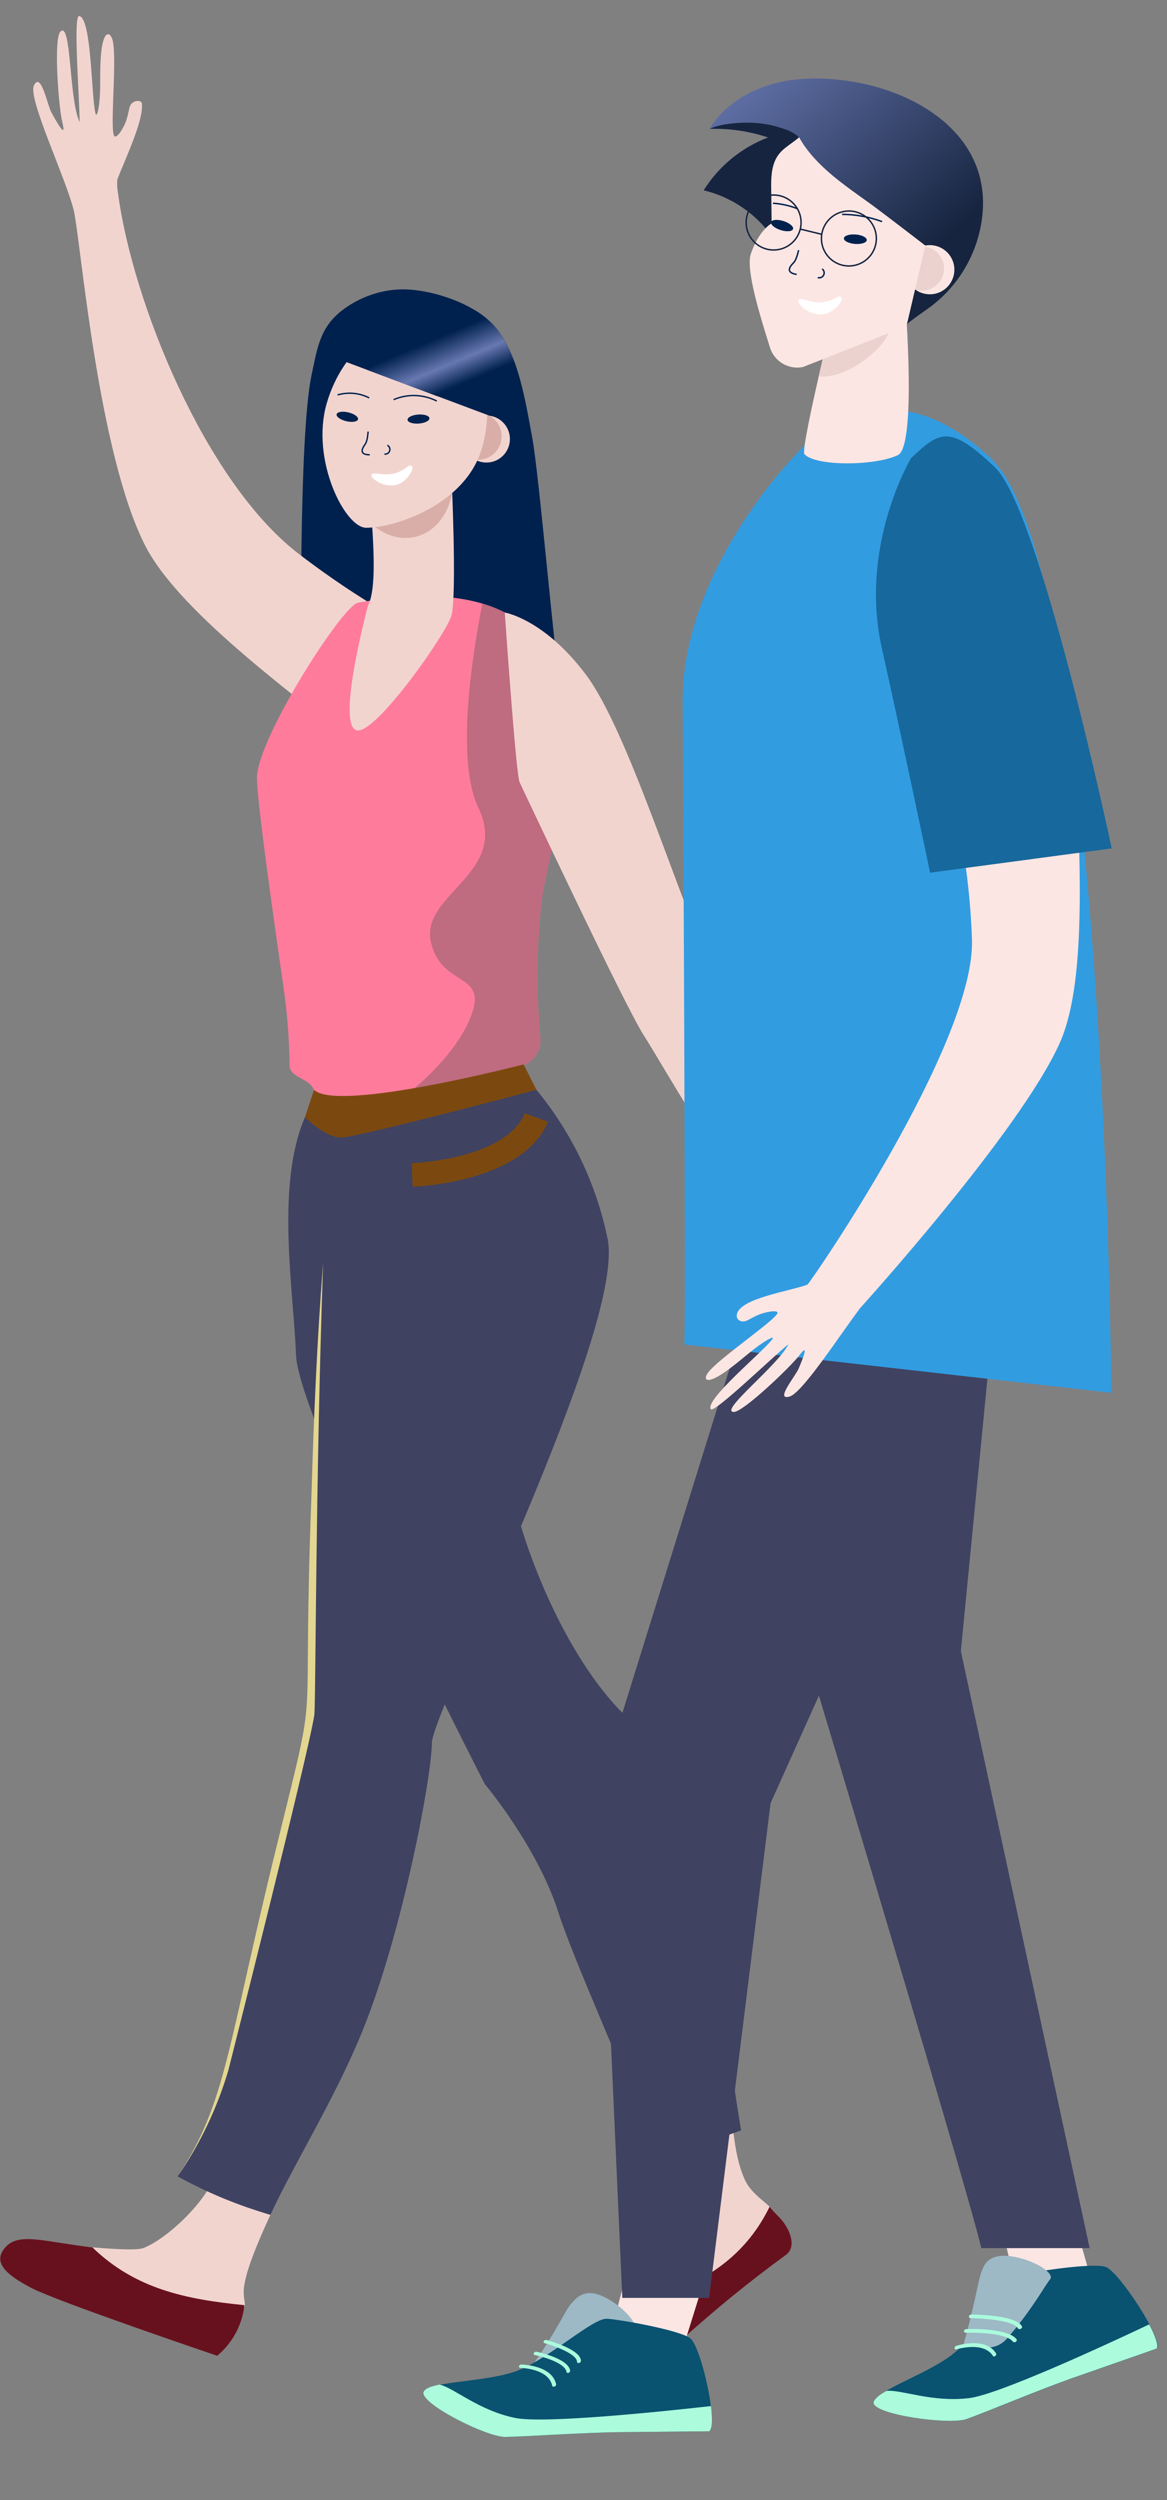 <svg width="71" height="152" viewBox="0 0 71 152" fill="none" xmlns="http://www.w3.org/2000/svg">
<rect x="0" y="0" width="71" height="152" fill="#808080" stroke="none"/>
<path d="M25.252 28.106C25.239 28.087 25.224 28.071 25.205 28.058C25.186 28.046 25.165 28.037 25.143 28.033C25.121 28.029 25.098 28.029 25.076 28.035C25.055 28.04 25.034 28.049 25.016 28.062C24.834 28.19 24.501 28.462 24.028 28.556C23.382 28.685 22.822 28.426 22.689 28.593C22.613 28.687 22.705 28.802 22.882 28.944C23.066 29.083 23.276 29.183 23.5 29.239C23.724 29.296 23.956 29.307 24.184 29.271C24.806 29.155 25.272 28.436 25.272 28.182C25.272 28.155 25.265 28.129 25.252 28.106Z" fill="white"/>
<path d="M18.951 22.822C19.308 21.147 19.456 19.869 20.902 18.802C22.056 17.951 23.532 17.496 24.967 17.61C26.185 17.706 27.713 18.139 28.909 18.871C29.433 19.18 29.895 19.582 30.273 20.059C30.803 20.758 31.183 21.609 31.473 22.513C31.908 23.871 32.146 25.349 32.38 26.609C32.788 28.755 33.758 40.023 34.123 42.176C31.605 42.428 18.329 40.803 18.329 40.803C18.329 40.803 18.157 26.547 18.951 22.822ZM25.189 24.541L26.602 24.085L22.342 22.487L22.03 22.66L25.189 24.541Z" fill="#00214E"/>
<path d="M46.822 134.172C46.614 133.916 45.701 133.355 45.325 132.548C44.717 131.235 44.624 129.495 44.542 129.013C43.106 129.526 42.149 130.477 40.655 130.952C41.39 132.911 41.814 134.586 41.619 135.628C41.154 138.158 41.09 138.726 40.413 139.529C43.274 138.544 45.489 136.903 46.822 134.172Z" fill="#F2D4CF"/>
<path d="M47.363 134.76C47.171 134.575 46.99 134.378 46.822 134.172C45.489 136.906 43.274 138.544 40.413 139.529C40.102 139.898 39.657 140.318 38.984 141.005C36.516 143.525 40.413 143.327 41.449 142.274C43.475 140.439 45.596 138.713 47.804 137.101C48.539 136.585 48.009 135.392 47.363 134.76Z" fill="#68111E"/>
<path d="M30.608 81.406C32.102 73.745 18.551 67.93 18.551 67.93C16.773 72.06 17.847 78.326 18.011 82.388C18.175 86.449 29.497 108.471 29.497 108.471C29.497 108.471 32.711 112.29 33.986 116.31C34.905 119.195 38.173 126.354 40.043 131.324C41.544 130.849 43.647 130.035 45.086 129.526C44.06 123.455 42.395 108.119 38.372 104.605C33.832 100.639 29.114 89.071 30.608 81.406Z" fill="#3F4261"/>
<path d="M16.452 134.661C14.476 134.114 14.962 132.992 13.174 132.032C12.596 133.881 10.124 136.134 8.73 136.678C8.046 136.937 4.569 136.5 3.944 136.531C6.535 139.043 10.49 140.694 14.083 141.033C14.274 140.585 14.897 140.496 14.897 140.137C14.897 139.942 14.828 139.723 14.828 139.378C14.801 138.342 15.755 136.161 16.452 134.661Z" fill="#F2D4CF"/>
<path d="M5.625 136.64C2.843 136.319 1.263 135.745 0.429 136.531C-0.597 137.515 0.429 138.329 1.896 139.098C3.485 139.936 13.214 143.228 13.214 143.228C14.144 142.455 14.737 141.352 14.869 140.151C11.276 139.796 8.22 139.153 5.625 136.64Z" fill="#68111E"/>
<path d="M26.273 105.992C26.273 104.027 38.078 80.825 36.967 75.321C36.285 71.992 34.797 68.88 32.635 66.258C32.635 66.258 22.154 67.52 20.698 68.898C19.241 70.275 18.91 101.668 18.91 103.746C18.91 105.825 15.994 115.694 14.606 122.511C13.779 126.559 12.462 129.95 10.804 132.319C12.594 133.306 14.488 134.09 16.452 134.657C17.867 131.601 20.291 127.735 21.966 123.69C24.468 117.663 26.273 107.965 26.273 105.992Z" fill="#3F4261"/>
<path d="M19.659 76.795C19.19 90.151 19.218 103.179 19.125 104.263C18.746 106.714 13.905 125.827 13.892 125.875C13.212 128.173 12.173 130.349 10.815 132.323C13.81 127.766 13.793 124.532 16.897 111.979C19.498 101.381 18.349 106.824 18.948 90.951C19.088 86.23 19.283 81.506 19.659 76.795Z" fill="#E3D690"/>
<path d="M18.042 33.571C12.449 29.167 8.053 18.372 7.171 11.692C7.123 11.43 7.113 11.163 7.14 10.899C7.584 9.75 8.764 7.275 8.63 6.297C8.6 6.075 8.254 6.113 8.09 6.229C7.824 6.413 7.888 6.666 7.704 7.254C7.519 7.842 7.092 8.427 6.959 8.28C6.661 7.938 7.133 3.617 6.856 2.468C6.719 1.894 6.234 1.747 6.128 3.549C6.094 4.082 6.094 4.656 6.094 5.183C6.094 6.434 5.896 7.234 5.81 6.892C5.55 5.931 5.584 1.081 4.815 0.975C4.436 0.92 4.853 6.147 4.843 7.419C4.186 6.051 4.357 1.265 3.677 1.918C3.253 2.332 3.557 6.482 3.79 7.419C4.073 8.557 3.448 7.419 3.126 6.834C2.873 6.355 2.487 4.318 2.063 5.203C1.687 5.99 4.022 10.864 4.487 12.789C4.901 14.498 5.933 27.578 8.863 33.229C11.027 37.396 18.435 42.643 22.838 46.219L27.72 39.495C24.287 37.879 21.042 35.892 18.042 33.571Z" fill="#F2D4CF"/>
<path d="M31.866 64.769C32.196 64.63 32.472 64.389 32.653 64.081C32.834 63.773 32.911 63.415 32.871 63.059C32.598 60.15 32.645 57.22 33.011 54.322C33.319 52.804 33.606 51.409 33.839 50.315C34.95 45.071 36.509 34.019 21.785 36.641C20.828 36.808 15.632 44.941 15.632 47.3C15.632 48.561 16.466 54.598 17.238 59.948C17.473 61.541 17.6 63.148 17.618 64.758C17.618 65.541 18.794 65.521 19.095 66.249C19.802 67.931 27.778 66.574 31.866 64.769Z" fill="#FF7B9C"/>
<path d="M33.839 50.321C34.704 46.239 35.839 38.63 29.347 36.702C28.697 39.987 27.733 46.274 29.108 49.114C31.015 53.077 25.576 54.386 26.212 57.247C26.848 60.108 29.709 59.035 28.66 61.773C27.61 64.512 24.445 66.782 24.445 66.782C26.992 66.417 29.485 65.739 31.866 64.765C32.196 64.626 32.472 64.385 32.653 64.077C32.834 63.769 32.911 63.411 32.871 63.055C32.598 60.146 32.645 57.216 33.011 54.318C33.319 52.81 33.606 51.415 33.839 50.321Z" fill="#BF6B80"/>
<path d="M30.711 37.242C30.711 37.242 33.104 37.625 35.658 41.033C38.212 44.442 41.254 54.561 43.199 58.625C45.144 62.69 49.448 70.932 50.351 72.522C51.253 74.111 56.255 77.896 56.255 79.205C56.255 80.514 54.658 81.239 54.101 81.762C53.544 82.285 50.282 76.583 47.92 75.339C45.558 74.094 40.28 64.656 39.169 62.95C38.058 61.244 32.027 48.431 31.614 47.566C31.385 47.077 30.711 37.242 30.711 37.242Z" fill="#F2D4CF"/>
<path d="M22.575 29.981C22.383 30.162 23.156 35.365 22.39 36.818C22.39 36.818 20.383 44.257 21.747 44.41C22.934 44.544 27.241 38.411 27.477 37.382C27.795 36.014 27.477 29.088 27.477 29.088L22.575 29.981Z" fill="#F2D4CF"/>
<path d="M22.653 31.905C24.465 33.454 26.937 32.729 27.515 30.005C27.484 29.027 27.48 29.137 27.477 29.078L22.575 29.981C22.496 30.053 22.582 30.747 22.653 31.905Z" fill="#DAAEA8"/>
<path d="M19.105 66.262L18.551 67.93C18.551 67.93 19.778 69.161 20.749 69.161C21.72 69.161 32.636 66.262 32.636 66.262L31.856 64.713C31.856 64.713 20.578 67.653 19.105 66.262Z" fill="#7B490F"/>
<path d="M25.101 72.149L25.05 70.72C25.108 70.72 30.759 70.498 31.928 67.681L33.34 68.201C31.808 71.882 25.374 72.149 25.101 72.149Z" fill="#7B490F"/>
<path d="M29.593 28.123C28.803 28.123 28.163 27.483 28.163 26.693C28.163 25.903 28.803 25.263 29.593 25.263C30.383 25.263 31.023 25.903 31.023 26.693C31.023 27.483 30.383 28.123 29.593 28.123Z" fill="#F2D4CF"/>
<path d="M29.088 27.955C28.299 27.955 27.659 27.315 27.659 26.526C27.659 25.736 28.299 25.096 29.088 25.096C29.878 25.096 30.518 25.736 30.518 26.526C30.518 27.315 29.878 27.955 29.088 27.955Z" fill="#DAAEA8"/>
<path d="M19.876 24.528C18.888 27.95 20.986 32.087 22.276 32.087C24.042 32.087 28.331 30.676 29.318 27.253C30.305 23.831 28.992 20.448 26.385 19.695C23.778 18.942 20.864 21.106 19.876 24.528Z" fill="#F2D4CF"/>
<path d="M22.462 24.191C21.868 23.888 21.18 23.824 20.54 24.012" stroke="#00214E" stroke-width="0.084" stroke-miterlimit="10"/>
<path d="M26.573 24.383C26.168 24.177 25.723 24.062 25.269 24.048C24.815 24.033 24.363 24.119 23.946 24.299" stroke="#00214E" stroke-width="0.084" stroke-miterlimit="10"/>
<path d="M24.795 25.527C24.784 25.375 25.073 25.231 25.441 25.203C25.808 25.176 26.116 25.277 26.127 25.428C26.138 25.58 25.849 25.725 25.481 25.752C25.113 25.779 24.806 25.678 24.795 25.527Z" fill="#00214E"/>
<path d="M21.068 25.609C20.709 25.524 20.446 25.336 20.48 25.188C20.515 25.041 20.834 24.989 21.193 25.073C21.552 25.158 21.815 25.346 21.781 25.494C21.746 25.642 21.427 25.693 21.068 25.609Z" fill="#00214E"/>
<path d="M22.395 26.239C22.395 26.239 22.37 26.714 22.258 26.937C22.21 27.033 22.136 27.114 22.09 27.21C21.904 27.575 22.205 27.651 22.495 27.651" stroke="#00214E" stroke-width="0.084" stroke-miterlimit="10"/>
<path d="M23.565 27.07C23.626 27.101 23.674 27.153 23.7 27.216C23.726 27.279 23.728 27.35 23.706 27.415C23.685 27.479 23.641 27.534 23.583 27.57C23.524 27.605 23.455 27.618 23.388 27.607" stroke="#00214E" stroke-width="0.084" stroke-miterlimit="10"/>
<path d="M25.078 28.375C25.066 28.356 25.051 28.341 25.033 28.329C25.015 28.317 24.995 28.308 24.974 28.304C24.952 28.3 24.931 28.301 24.91 28.306C24.889 28.311 24.869 28.32 24.851 28.333C24.677 28.455 24.358 28.716 23.904 28.806C23.285 28.93 22.747 28.682 22.619 28.841C22.547 28.931 22.635 29.042 22.804 29.178C22.981 29.311 23.183 29.408 23.397 29.462C23.612 29.516 23.835 29.526 24.054 29.492C24.65 29.381 25.097 28.691 25.097 28.447C25.097 28.422 25.09 28.397 25.078 28.375Z" fill="white"/>
<path d="M20.48 21.792L22.342 22.489L26.602 24.085H26.603L29.785 25.276L29.834 23.042L29.899 20.026L27.924 19.41L24.769 18.428L20.48 21.792Z" fill="#00214E"/>
<path d="M22.342 22.489L26.602 24.087L29.833 23.044L31.472 22.515C31.183 21.612 30.799 20.761 30.272 20.061C29.894 19.586 29.432 19.184 28.908 18.876C28.614 19.035 28.28 19.212 27.923 19.412C25.951 20.488 23.249 21.985 22.342 22.489Z" fill="url(#paint0_linear_8982_78253)"/>
<path d="M60.584 133.87L61.616 138.239L61.616 144.194L66.761 139.931L64.891 133.323L60.584 133.87Z" fill="#FCE6E3"/>
<path d="M70.395 142.789L65.267 144.584C63.161 145.326 59.883 146.707 58.83 147.076C57.777 147.445 53.176 146.813 53.169 146.078C53.162 145.343 56.683 144.293 58.201 142.933C59.719 141.572 61.24 138.564 62.068 138.328C62.751 138.13 66.474 137.552 67.267 137.825C68.06 138.099 70.751 142.181 70.395 142.789Z" fill="#095270"/>
<path d="M53.928 145.363C54.807 145.264 56.707 146.081 58.977 145.8C60.745 145.582 67.161 142.624 69.917 141.319C70.279 142.002 70.491 142.587 70.375 142.789L65.247 144.583C63.141 145.325 59.863 146.706 58.81 147.075C57.757 147.445 53.156 146.812 53.149 146.077C53.179 145.865 53.46 145.623 53.928 145.363Z" fill="#ABFBDC"/>
<path d="M61.244 142.204C60.656 142.857 59.876 142.769 59.302 142.663C58.909 142.591 58.618 142.56 58.618 142.553C59.22 140.451 59.517 138.697 59.675 138.232C59.849 137.712 60.099 137.012 61.452 137.172C62.806 137.333 64.232 138.198 63.88 138.594C63.644 138.844 62.738 140.516 61.244 142.204Z" fill="#9CB9C5"/>
<path d="M60.601 143.178C60.608 143.164 60.612 143.147 60.612 143.131C60.612 143.114 60.608 143.098 60.601 143.083C59.955 142.057 58.249 142.601 58.177 142.625C58.148 142.635 58.122 142.653 58.104 142.678C58.085 142.704 58.075 142.734 58.075 142.765C58.076 142.778 58.08 142.791 58.087 142.802C58.094 142.813 58.104 142.823 58.115 142.83C58.126 142.837 58.139 142.841 58.152 142.842C58.165 142.843 58.179 142.841 58.191 142.837C58.208 142.837 59.828 142.324 60.41 143.237C60.437 143.281 60.502 143.284 60.557 143.237C60.575 143.221 60.591 143.201 60.601 143.178Z" fill="#ABFBDC"/>
<path d="M61.849 142.32C61.858 142.306 61.863 142.289 61.863 142.272C61.863 142.256 61.858 142.239 61.849 142.225C61.292 141.514 58.895 141.602 58.793 141.606C58.758 141.606 58.725 141.618 58.698 141.64C58.671 141.661 58.653 141.692 58.646 141.725C58.646 141.787 58.7 141.835 58.779 141.831C59.432 141.808 61.213 141.852 61.613 142.358C61.636 142.383 61.668 142.4 61.703 142.404C61.737 142.409 61.772 142.401 61.801 142.382C61.822 142.366 61.839 142.345 61.849 142.32Z" fill="#ABFBDC"/>
<path d="M62.173 141.52C62.179 141.507 62.182 141.492 62.182 141.478C62.182 141.463 62.179 141.448 62.173 141.435C61.801 140.751 59.38 140.724 59.097 140.721C59.062 140.719 59.029 140.73 59.002 140.751C58.974 140.771 58.955 140.8 58.946 140.833C58.946 140.895 58.987 140.946 59.062 140.946C59.767 140.946 61.654 141.073 61.92 141.551C61.94 141.579 61.969 141.598 62.002 141.605C62.035 141.612 62.069 141.606 62.098 141.589C62.131 141.576 62.158 141.552 62.173 141.52Z" fill="#ABFBDC"/>
<path d="M38.774 135.771L36.808 143.138L41.232 143.787L42.845 138.622L38.774 135.771Z" fill="#FCE6E3"/>
<path d="M34.764 144.327C33.427 145.056 32.323 143.893 32.336 143.876C33.659 142.088 34.387 140.475 34.729 140.088C35.071 139.702 35.563 139.063 36.78 139.661C37.997 140.259 39.03 141.511 38.555 141.774C37.351 142.711 36.084 143.564 34.764 144.327Z" fill="#9CB9C5"/>
<path d="M43.156 147.817L37.687 147.872C35.441 147.896 31.875 148.149 30.737 148.163C29.598 148.176 25.513 146.112 25.77 145.428C26.026 144.744 29.718 144.871 31.629 144.077C33.54 143.284 36.073 140.936 36.921 140.977C37.642 141.011 41.345 141.661 41.998 142.167C42.65 142.672 43.71 147.359 43.156 147.817Z" fill="#095270"/>
<path d="M26.741 144.98C27.605 145.168 29.099 146.546 31.338 147.007C33.078 147.366 40.179 146.631 43.256 146.286C43.348 147.055 43.341 147.654 43.156 147.818L37.687 147.872C35.441 147.896 31.875 148.149 30.737 148.163C29.598 148.177 25.513 146.112 25.77 145.428C25.855 145.216 26.217 145.086 26.741 144.98Z" fill="#ABFBDC"/>
<path d="M33.8 145.055C33.813 145.044 33.823 145.03 33.829 145.014C33.835 144.998 33.837 144.98 33.834 144.963C33.591 143.804 31.782 143.76 31.718 143.76C31.686 143.76 31.655 143.769 31.629 143.787C31.602 143.804 31.582 143.83 31.571 143.859C31.571 143.917 31.591 143.961 31.656 143.965C31.721 143.968 33.365 144.006 33.598 145.049C33.598 145.1 33.67 145.124 33.734 145.1C33.76 145.091 33.782 145.076 33.8 145.055Z" fill="#ABFBDC"/>
<path d="M34.658 144.214C34.669 144.203 34.678 144.189 34.684 144.174C34.689 144.158 34.691 144.142 34.688 144.125C34.562 143.38 32.702 142.997 32.637 142.984C32.606 142.979 32.574 142.983 32.546 142.998C32.518 143.012 32.495 143.034 32.48 143.062C32.472 143.073 32.467 143.085 32.466 143.098C32.464 143.111 32.466 143.125 32.471 143.137C32.476 143.149 32.485 143.16 32.495 143.167C32.506 143.175 32.518 143.18 32.531 143.182C33.041 143.284 34.374 143.667 34.466 144.207C34.466 144.262 34.535 144.286 34.599 144.266C34.622 144.253 34.642 144.235 34.658 144.214Z" fill="#ABFBDC"/>
<path d="M35.31 143.62C35.321 143.61 35.33 143.597 35.335 143.584C35.341 143.57 35.344 143.556 35.344 143.541C35.344 142.857 33.461 142.324 33.249 142.266C33.218 142.259 33.185 142.262 33.156 142.274C33.127 142.286 33.102 142.307 33.085 142.334C33.076 142.345 33.071 142.357 33.068 142.37C33.066 142.384 33.067 142.397 33.072 142.41C33.076 142.423 33.084 142.434 33.094 142.443C33.104 142.452 33.116 142.458 33.129 142.461C33.676 142.611 35.098 143.107 35.105 143.596C35.105 143.65 35.163 143.681 35.228 143.668C35.26 143.661 35.289 143.645 35.31 143.62Z" fill="#ABFBDC"/>
<path d="M47.238 94.505C47.238 94.505 58.813 132.821 59.702 136.684L66.293 136.684L58.458 100.385L60.639 78.038L47.235 77.355L47.238 94.505Z" fill="#3F4261"/>
<path d="M45.994 78.038L36.473 108.621L37.861 139.709L43.142 139.709L46.882 109.629L60.642 79.047L45.994 78.038Z" fill="#3F4261"/>
<path d="M48.332 27.734C48.332 27.734 41.495 34.677 41.532 42.69C41.58 50.238 41.727 80.886 41.635 81.744L67.616 84.68C67.616 84.68 67.254 34.428 60.276 27.854C53.299 21.28 48.332 27.734 48.332 27.734Z" fill="#329CE1"/>
<path d="M51.325 16.551C51.325 16.551 48.647 27.293 48.941 27.613C49.623 28.355 53.19 28.342 54.624 27.673C55.858 27.092 54.996 17.199 54.996 17.199C54.996 17.199 52.911 16.545 51.325 16.551Z" fill="#FCE6E3"/>
<path d="M54.983 17.199C54.983 17.199 54.983 17.517 54.983 18.036C54.712 18.911 54.351 19.756 53.906 20.557C53.291 21.567 51.323 23.062 49.809 22.881L51.33 16.551C52.911 16.545 54.983 17.199 54.983 17.199Z" fill="#ECD2CE"/>
<path d="M51.887 18.278C51.887 18.278 49.494 18.541 48.298 18.012C48.298 18.012 48.322 19.006 49.016 19.413C49.278 19.533 49.562 19.599 49.85 19.607C50.138 19.614 50.425 19.564 50.693 19.458C50.961 19.352 51.205 19.192 51.411 18.99C51.616 18.787 51.778 18.545 51.887 18.278Z" fill="white"/>
<path d="M59.135 57.147C59.309 63.496 49.255 78.059 49.122 78.107C48.004 78.513 44.965 78.944 44.828 79.936C44.82 79.98 44.821 80.026 44.831 80.07C44.841 80.114 44.859 80.155 44.885 80.192C44.911 80.229 44.945 80.26 44.983 80.284C45.021 80.308 45.064 80.325 45.108 80.332C45.406 80.394 45.553 80.195 46.1 79.959C46.647 79.724 47.337 79.641 47.306 79.823C47.238 80.223 43.768 82.558 43.091 83.436C42.749 83.877 42.941 84.284 44.332 83.255C44.742 82.951 45.166 82.602 45.553 82.281C46.472 81.518 47.176 81.163 46.992 81.416C46.445 82.171 42.862 85.101 43.248 85.675C43.44 85.956 47.009 82.496 47.969 81.727C47.368 82.988 43.734 85.805 44.636 85.846C45.2 85.87 48.055 83.142 48.612 82.428C49.275 81.546 48.824 82.657 48.585 83.217C48.39 83.675 47.125 85.173 48.038 84.909C48.845 84.674 51.207 80.999 52.339 79.522C52.339 79.522 62.129 68.73 64.495 63.366C66.242 59.407 65.582 51.353 65.52 46.273L57.61 47.169C58.512 50.423 59.024 53.773 59.135 57.147Z" fill="#FCE6E3"/>
<path d="M55.429 27.854C55.429 27.854 52.253 33.146 53.648 39.385C54.752 44.321 56.587 53.059 56.587 53.059L67.636 51.582C67.636 51.582 63.274 31.002 60.526 28.404C57.777 25.806 57.179 26.203 55.429 27.854Z" fill="#17689C"/>
<path d="M46.731 8.358C45.109 8.973 43.733 10.102 42.812 11.572C43.383 11.707 43.933 11.913 44.453 12.185L44.458 12.186C44.593 12.256 44.726 12.332 44.857 12.412L44.938 12.463L45.067 12.545C45.11 12.572 45.153 12.601 45.195 12.63C45.237 12.66 45.275 12.688 45.321 12.719C45.367 12.75 45.401 12.778 45.445 12.81C45.489 12.842 45.517 12.865 45.553 12.893C45.639 12.96 45.723 13.029 45.804 13.1C45.837 13.127 45.869 13.155 45.901 13.184C46.215 13.463 46.503 13.77 46.761 14.102C47.087 14.521 47.38 14.991 47.715 15.421C47.999 15.812 48.351 16.149 48.753 16.417C49.535 16.906 50.473 17.264 51.297 17.698L55.166 19.739C55.176 19.674 55.709 19.288 56.375 18.82C57.242 18.217 57.982 17.449 58.551 16.558C59.12 15.668 59.508 14.675 59.691 13.634C60.811 7.287 53.617 4.264 48.316 4.846C47.474 4.939 46.651 5.166 45.88 5.516C45.37 5.745 44.89 6.037 44.453 6.385C43.942 6.789 43.507 7.279 43.166 7.834L43.237 7.832C44.424 7.797 45.607 7.975 46.731 8.358Z" fill="url(#paint1_linear_8982_78253)"/>
<path d="M42.812 11.572C43.383 11.707 43.934 11.913 44.453 12.185L44.458 12.186C44.595 12.254 44.728 12.329 44.857 12.412L44.939 12.463L45.069 12.547C45.112 12.575 45.154 12.602 45.196 12.632C45.239 12.662 45.276 12.69 45.322 12.721C45.368 12.752 45.402 12.78 45.446 12.812C45.49 12.844 45.519 12.867 45.555 12.896C45.641 12.962 45.724 13.031 45.806 13.101L45.903 13.186C46.217 13.465 46.504 13.772 46.763 14.104C47.089 14.523 47.382 14.993 47.717 15.423C47.836 15.495 47.953 15.569 48.071 15.643C48.056 15.634 48.398 14.181 48.417 14.032C48.49 13.461 48.512 12.886 48.483 12.312C48.427 11.207 48.721 10.234 48.677 9.104C48.669 8.852 48.648 8.601 48.614 8.351C48.293 8.024 47.8 7.863 47.368 7.731C46.336 7.417 45.227 7.394 44.161 7.558C43.985 7.585 43.81 7.622 43.638 7.668C43.556 7.69 43.476 7.715 43.396 7.743C43.323 7.782 43.246 7.812 43.166 7.834C44.377 7.798 45.585 7.975 46.735 8.358C45.112 8.973 43.735 10.101 42.812 11.572Z" fill="url(#paint2_linear_8982_78253)"/>
<path d="M56.342 17.876C55.525 17.751 54.965 16.987 55.091 16.171C55.216 15.355 55.98 14.795 56.796 14.92C57.612 15.046 58.172 15.809 58.047 16.625C57.921 17.442 57.158 18.002 56.342 17.876Z" fill="#FCE6E3"/>
<path d="M55.897 17.65C55.166 17.537 54.664 16.854 54.777 16.123C54.889 15.392 55.573 14.891 56.303 15.003C57.034 15.116 57.536 15.799 57.423 16.53C57.311 17.261 56.627 17.762 55.897 17.65Z" fill="#ECD2CE"/>
<path d="M56.295 14.929L55.152 19.826L48.857 22.313C48.433 22.401 47.993 22.328 47.62 22.108C47.248 21.889 46.971 21.539 46.843 21.126C46.273 19.296 45.353 16.403 45.682 15.43C46.17 13.992 46.946 13.577 46.946 13.577C46.938 12.983 46.931 12.39 46.924 11.799C46.915 11.129 46.88 10.426 47.143 9.795C47.444 9.071 48.062 8.837 48.616 8.346C49.603 10.121 51.49 11.329 53.117 12.509C53.956 13.13 56.295 14.929 56.295 14.929Z" fill="#FCE6E3"/>
<path d="M53.666 13.475C52.886 13.186 52.062 13.037 51.23 13.034" stroke="#00214E" stroke-width="0.088" stroke-miterlimit="10"/>
<path d="M48.531 12.695C48.051 12.504 47.545 12.39 47.029 12.357" stroke="#00214E" stroke-width="0.088" stroke-miterlimit="10"/>
<path d="M50.018 16.349C50.076 16.391 50.117 16.452 50.134 16.521C50.151 16.59 50.142 16.664 50.109 16.727C50.077 16.791 50.023 16.841 49.957 16.868C49.891 16.895 49.817 16.898 49.75 16.875" stroke="#00214E" stroke-width="0.088" stroke-miterlimit="10"/>
<path d="M48.587 15.208C48.587 15.208 48.486 15.696 48.335 15.908C48.271 16 48.18 16.071 48.118 16.163C47.868 16.51 48.166 16.638 48.466 16.684" stroke="#00214E" stroke-width="0.088" stroke-miterlimit="10"/>
<path d="M51.392 16.152C50.48 16.011 49.854 15.158 49.995 14.246C50.135 13.333 50.988 12.708 51.9 12.848C52.813 12.988 53.438 13.841 53.298 14.754C53.158 15.666 52.305 16.292 51.392 16.152Z" stroke="#16243F" stroke-width="0.088" stroke-miterlimit="10"/>
<path d="M46.813 15.18C45.9 15.04 45.274 14.187 45.415 13.274C45.555 12.362 46.408 11.736 47.321 11.876C48.233 12.017 48.859 12.87 48.718 13.782C48.578 14.695 47.725 15.32 46.813 15.18Z" stroke="#16243F" stroke-width="0.088" stroke-miterlimit="10"/>
<path d="M49.994 14.246L48.695 13.93" stroke="#16243F" stroke-width="0.088" stroke-miterlimit="10"/>
<path d="M51.216 18.125C51.206 18.104 51.193 18.086 51.177 18.07C51.16 18.055 51.141 18.043 51.119 18.036C51.098 18.028 51.075 18.025 51.053 18.027C51.03 18.029 51.008 18.035 50.988 18.046C50.789 18.145 50.416 18.363 49.932 18.384C49.273 18.414 48.758 18.072 48.599 18.217C48.51 18.298 48.584 18.426 48.736 18.598C48.898 18.763 49.092 18.894 49.305 18.983C49.519 19.072 49.748 19.118 49.979 19.117C50.612 19.096 51.184 18.455 51.223 18.202C51.227 18.176 51.225 18.149 51.216 18.125Z" fill="white"/>
<path d="M51.342 14.489C51.354 14.331 51.676 14.227 52.06 14.257C52.445 14.287 52.746 14.44 52.734 14.599C52.722 14.757 52.4 14.861 52.015 14.831C51.631 14.8 51.329 14.647 51.342 14.489Z" fill="#00214E"/>
<path d="M47.494 13.989C47.126 13.872 46.867 13.655 46.915 13.503C46.963 13.352 47.3 13.323 47.668 13.44C48.036 13.557 48.295 13.774 48.247 13.925C48.199 14.077 47.862 14.105 47.494 13.989Z" fill="#00214E"/>
<defs>
<linearGradient id="paint0_linear_8982_78253" x1="28.124" y1="25.326" x2="25.666" y2="19.497" gradientUnits="userSpaceOnUse">
<stop offset="0.29" stop-color="#00214E"/>
<stop offset="0.51" stop-color="#6878B1"/>
<stop offset="0.79" stop-color="#00214E"/>
</linearGradient>
<linearGradient id="paint1_linear_8982_78253" x1="55.927" y1="15.992" x2="44.737" y2="3.339" gradientUnits="userSpaceOnUse">
<stop stop-color="#16243F"/>
<stop offset="1" stop-color="#6878B1"/>
</linearGradient>
<linearGradient id="paint2_linear_8982_78253" x1="-1483.88" y1="752.306" x2="-1906.32" y2="687.358" gradientUnits="userSpaceOnUse">
<stop stop-color="#16243F"/>
<stop offset="1" stop-color="#6878B1"/>
</linearGradient>
</defs>
</svg>
